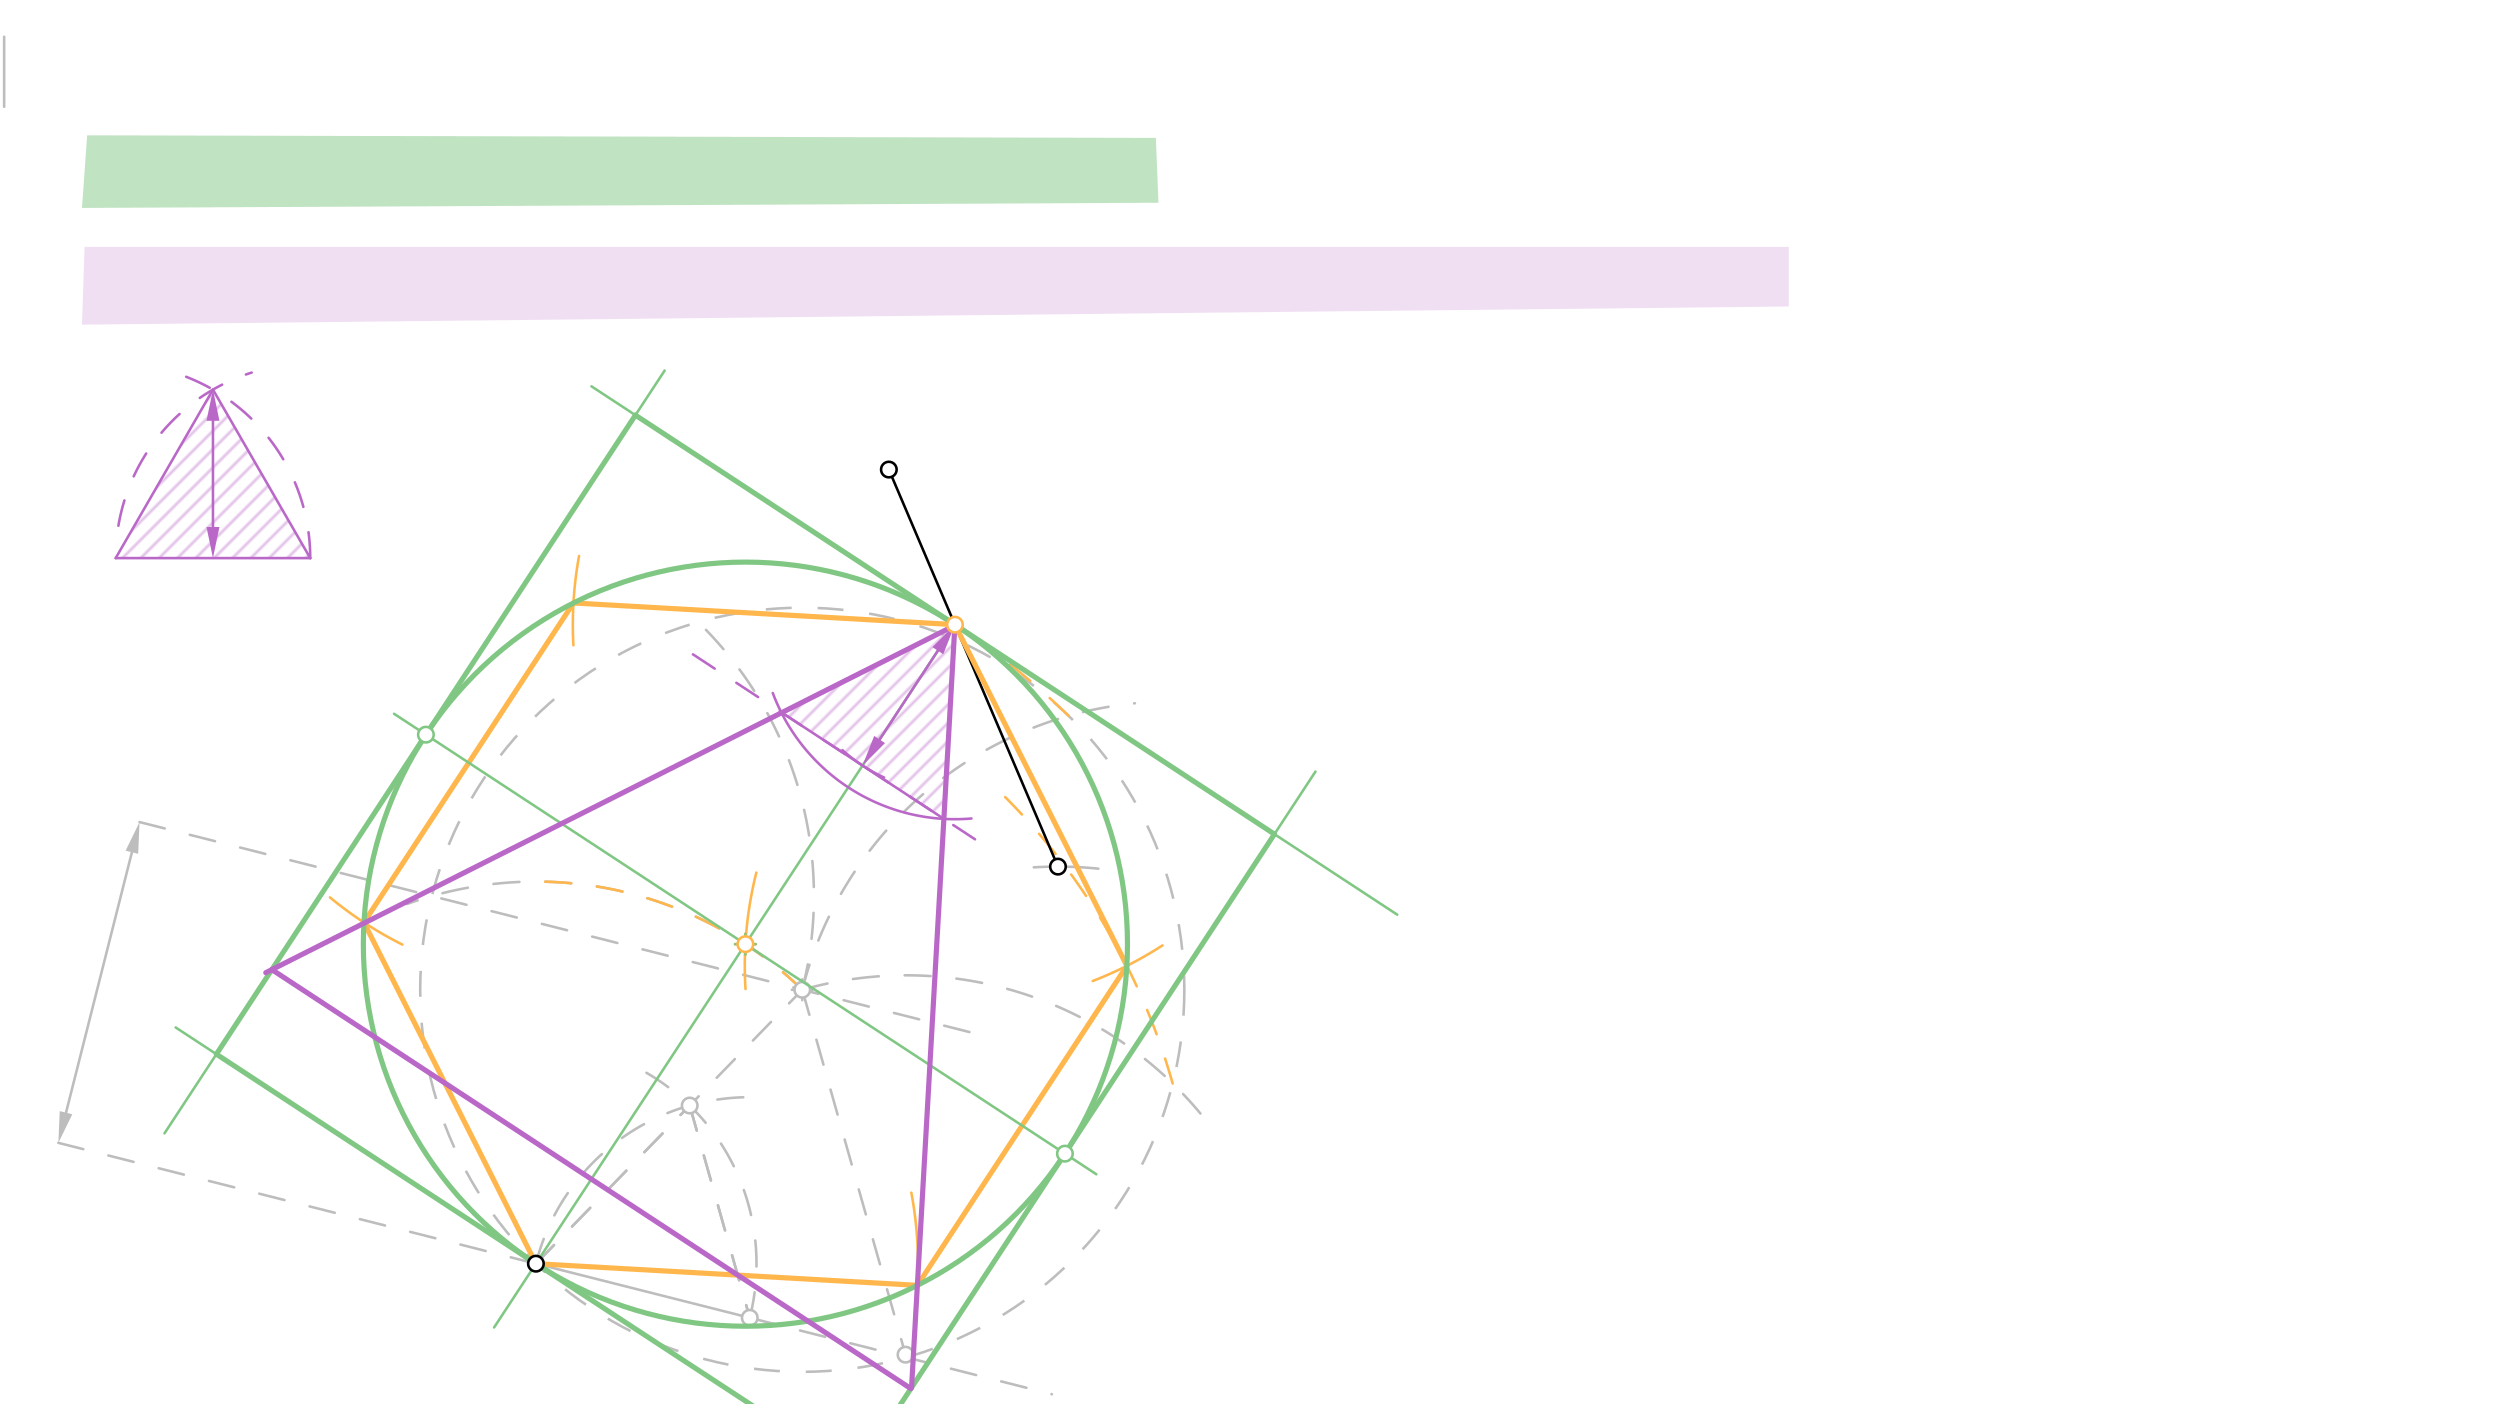 <svg xmlns="http://www.w3.org/2000/svg" class="svg--816" height="100%" preserveAspectRatio="xMidYMid meet" viewBox="0 0 963.78 541.417" width="100%"><defs><marker id="marker-arrow" markerHeight="16" markerUnits="userSpaceOnUse" markerWidth="24" orient="auto-start-reverse" refX="24" refY="4" viewBox="0 0 24 8"><path d="M 0 0 L 24 4 L 0 8 z" stroke="inherit"></path></marker></defs><g class="aux-layer--949"><g class="element--733"><defs><pattern height="5" id="fill_140_3mabhj__pattern-stripes" patternTransform="rotate(-45)" patternUnits="userSpaceOnUse" width="5"><rect fill="#E1BEE7" height="1" transform="translate(0,0)" width="5"></rect></pattern></defs><g fill="url(#fill_140_3mabhj__pattern-stripes)"><path d="M 82.1 150.211 L 44.6 215.162 L 119.6 215.162 L 82.1 150.211 Z" stroke="none"></path></g></g><g class="element--733"><defs><pattern height="5" id="fill_136_197tfa__pattern-stripes" patternTransform="rotate(-45)" patternUnits="userSpaceOnUse" width="5"><rect fill="#E1BEE7" height="1" transform="translate(0,0)" width="5"></rect></pattern></defs><g fill="url(#fill_136_197tfa__pattern-stripes)"><path d="M 368.13 240.812 L 301.155 274.567 L 363.874 315.691 L 368.13 240.812 Z" stroke="none"></path></g></g><g class="element--733"><line stroke="#BDBDBD" stroke-dasharray="none" stroke-linecap="round" stroke-width="1" x1="1.6" x2="1.6" y1="14.162" y2="41.162"></line></g><g class="element--733"><path d="M 398.552 334.375 A 153.071 153.071 0 0 1 423.424 334.885" fill="none" stroke="#BDBDBD" stroke-dasharray="none" stroke-linecap="round" stroke-width="1"></path></g><g class="element--733"><line stroke="#BDBDBD" stroke-dasharray="none" stroke-linecap="round" stroke-width="1" x1="206.6" x2="289.042" y1="487.163" y2="508.021"></line></g><g class="element--733"><path d="M 206.6 487.163 A 85.039 85.039 0 0 1 289.693 422.984" fill="none" stroke="#BDBDBD" stroke-dasharray="10" stroke-linecap="round" stroke-width="1"></path></g><g class="element--733"><path d="M 289.042 508.021 A 85.039 85.039 0 0 0 244.631 411.101" fill="none" stroke="#BDBDBD" stroke-dasharray="10" stroke-linecap="round" stroke-width="1"></path></g><g class="element--733"><line stroke="#BDBDBD" stroke-dasharray="10" stroke-linecap="round" stroke-width="1" x1="206.6" x2="265.885" y1="487.163" y2="426.195"></line></g><g class="element--733"><line stroke="#BDBDBD" stroke-dasharray="10" stroke-linecap="round" stroke-width="1" x1="265.885" x2="289.042" y1="426.195" y2="508.021"></line></g><g class="element--733"><line stroke="#BDBDBD" stroke-dasharray="10" stroke-linecap="round" stroke-width="1" x1="206.6" x2="22.505" y1="487.163" y2="440.584"></line></g><g class="element--733"><line stroke="#BDBDBD" stroke-dasharray="none" stroke-linecap="round" stroke-width="1" x1="25.449" x2="50.85" y1="428.951" y2="328.555"></line><path d="M22.505,440.584 l12,2.5 l0,-5 z" fill="#BDBDBD" stroke="#BDBDBD" stroke-width="0" transform="rotate(284.199, 22.505, 440.584)"></path><path d="M53.793,316.922 l12,2.5 l0,-5 z" fill="#BDBDBD" stroke="#BDBDBD" stroke-width="0" transform="rotate(104.199, 53.793, 316.922)"></path></g><g class="element--733"><line stroke="#BDBDBD" stroke-dasharray="10" stroke-linecap="round" stroke-width="1" x1="53.793" x2="380.53" y1="316.922" y2="399.59"></line></g><g class="element--733"><line stroke="#BDBDBD" stroke-dasharray="10" stroke-linecap="round" stroke-width="1" x1="206.6" x2="309.841" y1="487.163" y2="380.992"></line></g><g class="element--733"><line stroke="#BDBDBD" stroke-dasharray="10" stroke-linecap="round" stroke-width="1" x1="289.042" x2="405.519" y1="508.021" y2="537.491"></line></g><g class="element--733"><line stroke="#BDBDBD" stroke-dasharray="10" stroke-linecap="round" stroke-width="1" x1="265.885" x2="289.042" y1="426.195" y2="508.021"></line></g><g class="element--733"><line stroke="#BDBDBD" stroke-dasharray="10" stroke-linecap="round" stroke-width="1" x1="309.285" x2="349.096" y1="381.564" y2="522.242"></line></g><g class="element--733"><g class="center--a87"><line x1="305.285" y1="381.564" x2="313.285" y2="381.564" stroke="#BDBDBD" stroke-width="1" stroke-linecap="round"></line><line x1="309.285" y1="377.564" x2="309.285" y2="385.564" stroke="#BDBDBD" stroke-width="1" stroke-linecap="round"></line><circle class="hit--87b" cx="309.285" cy="381.564" r="4" stroke="none" fill="transparent"></circle></g><circle cx="309.285" cy="381.564" fill="none" r="147.293" stroke="#BDBDBD" stroke-dasharray="10" stroke-width="1"></circle></g><g class="element--733"><path d="M 309.285 381.564 A 147.293 147.293 0 0 1 466.859 434.427" fill="none" stroke="#BDBDBD" stroke-dasharray="10" stroke-linecap="round" stroke-width="1"></path></g><g class="element--733"><path d="M 309.285 381.564 A 147.293 147.293 0 0 1 437.497 271.124" fill="none" stroke="#BDBDBD" stroke-dasharray="10" stroke-linecap="round" stroke-width="1"></path></g><g class="element--733"><path d="M 309.285 381.564 A 147.293 147.293 0 0 0 156.926 348.499" fill="none" stroke="#BDBDBD" stroke-dasharray="10" stroke-linecap="round" stroke-width="1"></path></g><g class="element--733"><path d="M 309.285 381.564 A 147.293 147.293 0 0 0 266.349 237.16" fill="none" stroke="#BDBDBD" stroke-dasharray="10" stroke-linecap="round" stroke-width="1"></path></g><g class="element--733"><path d="M 411.969 275.966 A 294.585 294.585 0 0 0 353.073 231.573" fill="none" stroke="#FFB74D" stroke-dasharray="10" stroke-linecap="round" stroke-width="1"></path></g><g class="element--733"><path d="M 309.285 381.564 A 147.293 147.293 0 0 0 206.6 339.87" fill="none" stroke="#FFB74D" stroke-dasharray="10" stroke-linecap="round" stroke-width="1"></path></g><g class="element--733"><path d="M 452.077 417.693 A 255.118 255.118 0 0 0 387.527 307.3" fill="none" stroke="#FFB74D" stroke-dasharray="10" stroke-linecap="round" stroke-width="1"></path></g><g class="element--733"><path d="M 448.152 364.471 A 147.293 147.293 0 0 1 421.285 378.179" fill="none" stroke="#FFB74D" stroke-dasharray="none" stroke-linecap="round" stroke-width="1"></path></g><g class="element--733"><path d="M 291.577 336.414 A 147.293 147.293 0 0 0 287.398 381.265" fill="none" stroke="#FFB74D" stroke-dasharray="none" stroke-linecap="round" stroke-width="1"></path></g><g class="element--733"><g class="center--a87"><line x1="283.365" y1="363.987" x2="291.365" y2="363.987" stroke="#FFB74D" stroke-width="1" stroke-linecap="round"></line><line x1="287.365" y1="359.987" x2="287.365" y2="367.987" stroke="#FFB74D" stroke-width="1" stroke-linecap="round"></line><circle class="hit--87b" cx="287.365" cy="363.987" r="4" stroke="none" fill="transparent"></circle></g><circle cx="287.365" cy="363.987" fill="none" r="147.293" stroke="#FFB74D" stroke-dasharray="none" stroke-width="1"></circle></g><g class="element--733"><path d="M 221.052 248.76 A 147.293 147.293 0 0 1 223.23 214.372" fill="none" stroke="#FFB74D" stroke-dasharray="none" stroke-linecap="round" stroke-width="1"></path></g><g class="element--733"><path d="M 155.114 364.153 A 147.293 147.293 0 0 1 127.207 345.963" fill="none" stroke="#FFB74D" stroke-dasharray="none" stroke-linecap="round" stroke-width="1"></path></g><g class="element--733"><path d="M 351.33 459.805 A 147.293 147.293 0 0 1 352.47 507.584" fill="none" stroke="#FFB74D" stroke-dasharray="none" stroke-linecap="round" stroke-width="1"></path></g><g class="element--733"><line stroke="#81C784" stroke-dasharray="none" stroke-linecap="round" stroke-width="1" x1="287.365" x2="368.13" y1="363.987" y2="240.812"></line></g><g class="element--733"><line stroke="#BA68C8" stroke-dasharray="none" stroke-linecap="round" stroke-width="1" x1="361.55" x2="339.095" y1="250.847" y2="285.094"></line><path d="M368.13,240.812 l12,2.5 l0,-5 z" fill="#BA68C8" stroke="#BA68C8" stroke-width="0" transform="rotate(123.252, 368.13, 240.812)"></path><path d="M332.515,295.129 l12,2.5 l0,-5 z" fill="#BA68C8" stroke="#BA68C8" stroke-width="0" transform="rotate(303.252, 332.515, 295.129)"></path></g><g class="element--733"><line stroke="#BA68C8" stroke-dasharray="none" stroke-linecap="round" stroke-width="1" x1="301.155" x2="363.874" y1="274.567" y2="315.691"></line></g><g class="element--733"><circle cx="289.042" cy="508.021" r="3" stroke="#BDBDBD" stroke-width="1" fill="#ffffff"></circle>}</g><g class="element--733"><circle cx="265.885" cy="426.195" r="3" stroke="#BDBDBD" stroke-width="1" fill="#ffffff"></circle>}</g><g class="element--733"><circle cx="309.285" cy="381.564" r="3" stroke="#BDBDBD" stroke-width="1" fill="#ffffff"></circle>}</g><g class="element--733"><circle cx="349.096" cy="522.242" r="3" stroke="#BDBDBD" stroke-width="1" fill="#ffffff"></circle>}</g></g><g class="main-layer--75a"><g class="element--733"><g fill="#81C784" opacity="0.5"><path d="M 33.6 52.162 L 445.6 53.162 L 446.6 78.162 L 31.6 80.162 L 33.6 52.162 Z" stroke="none"></path></g></g><g class="element--733"><g fill="#E1BEE7" opacity="0.5"><path d="M 32.6 95.162 L 689.6 95.162 L 689.6 118.162 L 31.6 125.162 L 32.6 95.162 Z" stroke="none"></path></g></g><g class="element--733"><line stroke="#000000" stroke-dasharray="none" stroke-linecap="round" stroke-width="1" x1="407.86" x2="342.663" y1="334.092" y2="181.021"></line></g><g class="element--733"><line stroke="#FFB74D" stroke-dasharray="none" stroke-linecap="round" stroke-width="2" x1="206.6" x2="353.655" y1="487.163" y2="495.519"></line></g><g class="element--733"><line stroke="#FFB74D" stroke-dasharray="none" stroke-linecap="round" stroke-width="2" x1="353.655" x2="434.42" y1="495.519" y2="372.344"></line></g><g class="element--733"><line stroke="#FFB74D" stroke-dasharray="none" stroke-linecap="round" stroke-width="2" x1="434.42" x2="368.13" y1="372.344" y2="240.812"></line></g><g class="element--733"><line stroke="#FFB74D" stroke-dasharray="none" stroke-linecap="round" stroke-width="2" x1="368.13" x2="221.074" y1="240.812" y2="232.455"></line></g><g class="element--733"><line stroke="#FFB74D" stroke-dasharray="none" stroke-linecap="round" stroke-width="2" x1="221.074" x2="140.31" y1="232.455" y2="355.631"></line></g><g class="element--733"><line stroke="#FFB74D" stroke-dasharray="none" stroke-linecap="round" stroke-width="2" x1="140.31" x2="206.6" y1="355.631" y2="487.163"></line></g><g class="element--733"><g class="center--a87"><line x1="283.365" y1="363.987" x2="291.365" y2="363.987" stroke="#81C784" stroke-width="1" stroke-linecap="round"></line><line x1="287.365" y1="359.987" x2="287.365" y2="367.987" stroke="#81C784" stroke-width="1" stroke-linecap="round"></line><circle class="hit--87b" cx="287.365" cy="363.987" r="4" stroke="none" fill="transparent"></circle></g><circle cx="287.365" cy="363.987" fill="none" r="147.293" stroke="#81C784" stroke-dasharray="none" stroke-width="2"></circle></g><g class="element--733"><line stroke="#81C784" stroke-dasharray="none" stroke-linecap="round" stroke-width="1" x1="228.021" x2="538.646" y1="148.944" y2="352.618"></line></g><g class="element--733"><line stroke="#81C784" stroke-dasharray="none" stroke-linecap="round" stroke-width="1" x1="151.93" x2="422.636" y1="275.184" y2="452.683"></line></g><g class="element--733"><line stroke="#81C784" stroke-dasharray="none" stroke-linecap="round" stroke-width="1" x1="287.365" x2="190.484" y1="363.987" y2="511.742"></line></g><g class="element--733"><line stroke="#81C784" stroke-dasharray="none" stroke-linecap="round" stroke-width="1" x1="507.114" x2="326.278" y1="297.467" y2="573.26"></line></g><g class="element--733"><line stroke="#81C784" stroke-dasharray="none" stroke-linecap="round" stroke-width="1" x1="256.22" x2="63.424" y1="142.866" y2="436.901"></line></g><g class="element--733"><line stroke="#81C784" stroke-dasharray="none" stroke-linecap="round" stroke-width="1" x1="67.734" x2="376.08" y1="396.109" y2="598.289"></line></g><g class="element--733"><line stroke="#81C784" stroke-dasharray="none" stroke-linecap="round" stroke-width="2" x1="244.955" x2="491.305" y1="160.047" y2="321.577"></line></g><g class="element--733"><line stroke="#81C784" stroke-dasharray="none" stroke-linecap="round" stroke-width="2" x1="491.305" x2="315.5" y1="321.577" y2="589.699"></line></g><g class="element--733"><line stroke="#81C784" stroke-dasharray="none" stroke-linecap="round" stroke-width="2" x1="83.425" x2="401.599" y1="406.398" y2="615.022"></line></g><g class="element--733"><line stroke="#81C784" stroke-dasharray="none" stroke-linecap="round" stroke-width="2" x1="83.425" x2="244.955" y1="406.398" y2="160.047"></line></g><g class="element--733"><line stroke="#BA68C8" stroke-dasharray="none" stroke-linecap="round" stroke-width="1" x1="44.6" x2="119.6" y1="215.162" y2="215.162"></line></g><g class="element--733"><path d="M 45.649 202.664 A 75 75 0 0 1 97.015 143.644" fill="none" stroke="#BA68C8" stroke-dasharray="10" stroke-linecap="round" stroke-width="1"></path></g><g class="element--733"><path d="M 119.6 215.162 A 75 75 0 0 0 66.151 143.326" fill="none" stroke="#BA68C8" stroke-dasharray="10" stroke-linecap="round" stroke-width="1"></path></g><g class="element--733"><line stroke="#BA68C8" stroke-dasharray="none" stroke-linecap="round" stroke-width="1" x1="44.6" x2="82.1" y1="215.162" y2="150.211"></line></g><g class="element--733"><line stroke="#BA68C8" stroke-dasharray="none" stroke-linecap="round" stroke-width="1" x1="82.1" x2="119.6" y1="150.211" y2="215.162"></line></g><g class="element--733"><line stroke="#BA68C8" stroke-dasharray="none" stroke-linecap="round" stroke-width="1" x1="82.1" x2="82.1" y1="162.211" y2="203.162"></line><path d="M82.1,150.211 l12,2.5 l0,-5 z" fill="#BA68C8" stroke="#BA68C8" stroke-width="0" transform="rotate(90, 82.1, 150.211)"></path><path d="M82.1,215.162 l12,2.5 l0,-5 z" fill="#BA68C8" stroke="#BA68C8" stroke-width="0" transform="rotate(270, 82.1, 215.162)"></path></g><g class="element--733"><path d="M 340.799 299.734 A 64.952 64.952 0 0 1 324.767 289.17" fill="none" stroke="#BA68C8" stroke-dasharray="none" stroke-linecap="round" stroke-width="1"></path></g><g class="element--733"><line stroke="#BA68C8" stroke-dasharray="10" stroke-linecap="round" stroke-width="1" x1="267.152" x2="382.448" y1="252.271" y2="327.87"></line></g><g class="element--733"><path d="M 297.915 267.174 A 75 75 0 0 0 374.482 315.543" fill="none" stroke="#BA68C8" stroke-dasharray="none" stroke-linecap="round" stroke-width="1"></path></g><g class="element--733"><line stroke="#BA68C8" stroke-dasharray="none" stroke-linecap="round" stroke-width="1" x1="368.13" x2="301.155" y1="240.812" y2="274.567"></line></g><g class="element--733"><line stroke="#BA68C8" stroke-dasharray="none" stroke-linecap="round" stroke-width="1" x1="368.13" x2="363.874" y1="240.812" y2="315.691"></line></g><g class="element--733"><line stroke="#BA68C8" stroke-dasharray="none" stroke-linecap="round" stroke-width="2" x1="368.13" x2="351.417" y1="240.812" y2="534.914"></line></g><g class="element--733"><line stroke="#BA68C8" stroke-dasharray="none" stroke-linecap="round" stroke-width="2" x1="368.114" x2="102.475" y1="241.092" y2="374.971"></line></g><g class="element--733"><line stroke="#BA68C8" stroke-dasharray="none" stroke-linecap="round" stroke-width="2" x1="104.799" x2="351.15" y1="373.799" y2="535.329"></line></g><g class="element--733"><circle cx="206.6" cy="487.163" r="3" stroke="#000000" stroke-width="1" fill="#ffffff"></circle>}</g><g class="element--733"><circle cx="342.663" cy="181.021" r="3" stroke="#000000" stroke-width="1" fill="#ffffff"></circle>}</g><g class="element--733"><circle cx="407.86" cy="334.092" r="3" stroke="#000000" stroke-width="1" fill="#ffffff"></circle>}</g><g class="element--733"><circle cx="368.13" cy="240.812" r="3" stroke="#FFB74D" stroke-width="1" fill="#ffffff"></circle>}</g><g class="element--733"><circle cx="287.365" cy="363.987" r="3" stroke="#FFB74D" stroke-width="1" fill="#ffffff"></circle>}</g><g class="element--733"><circle cx="410.54" cy="444.752" r="3" stroke="#81C784" stroke-width="1" fill="#ffffff"></circle>}</g><g class="element--733"><circle cx="164.19" cy="283.222" r="3" stroke="#81C784" stroke-width="1" fill="#ffffff"></circle>}</g></g><g class="snaps-layer--ac6"></g><g class="temp-layer--52d"></g></svg>